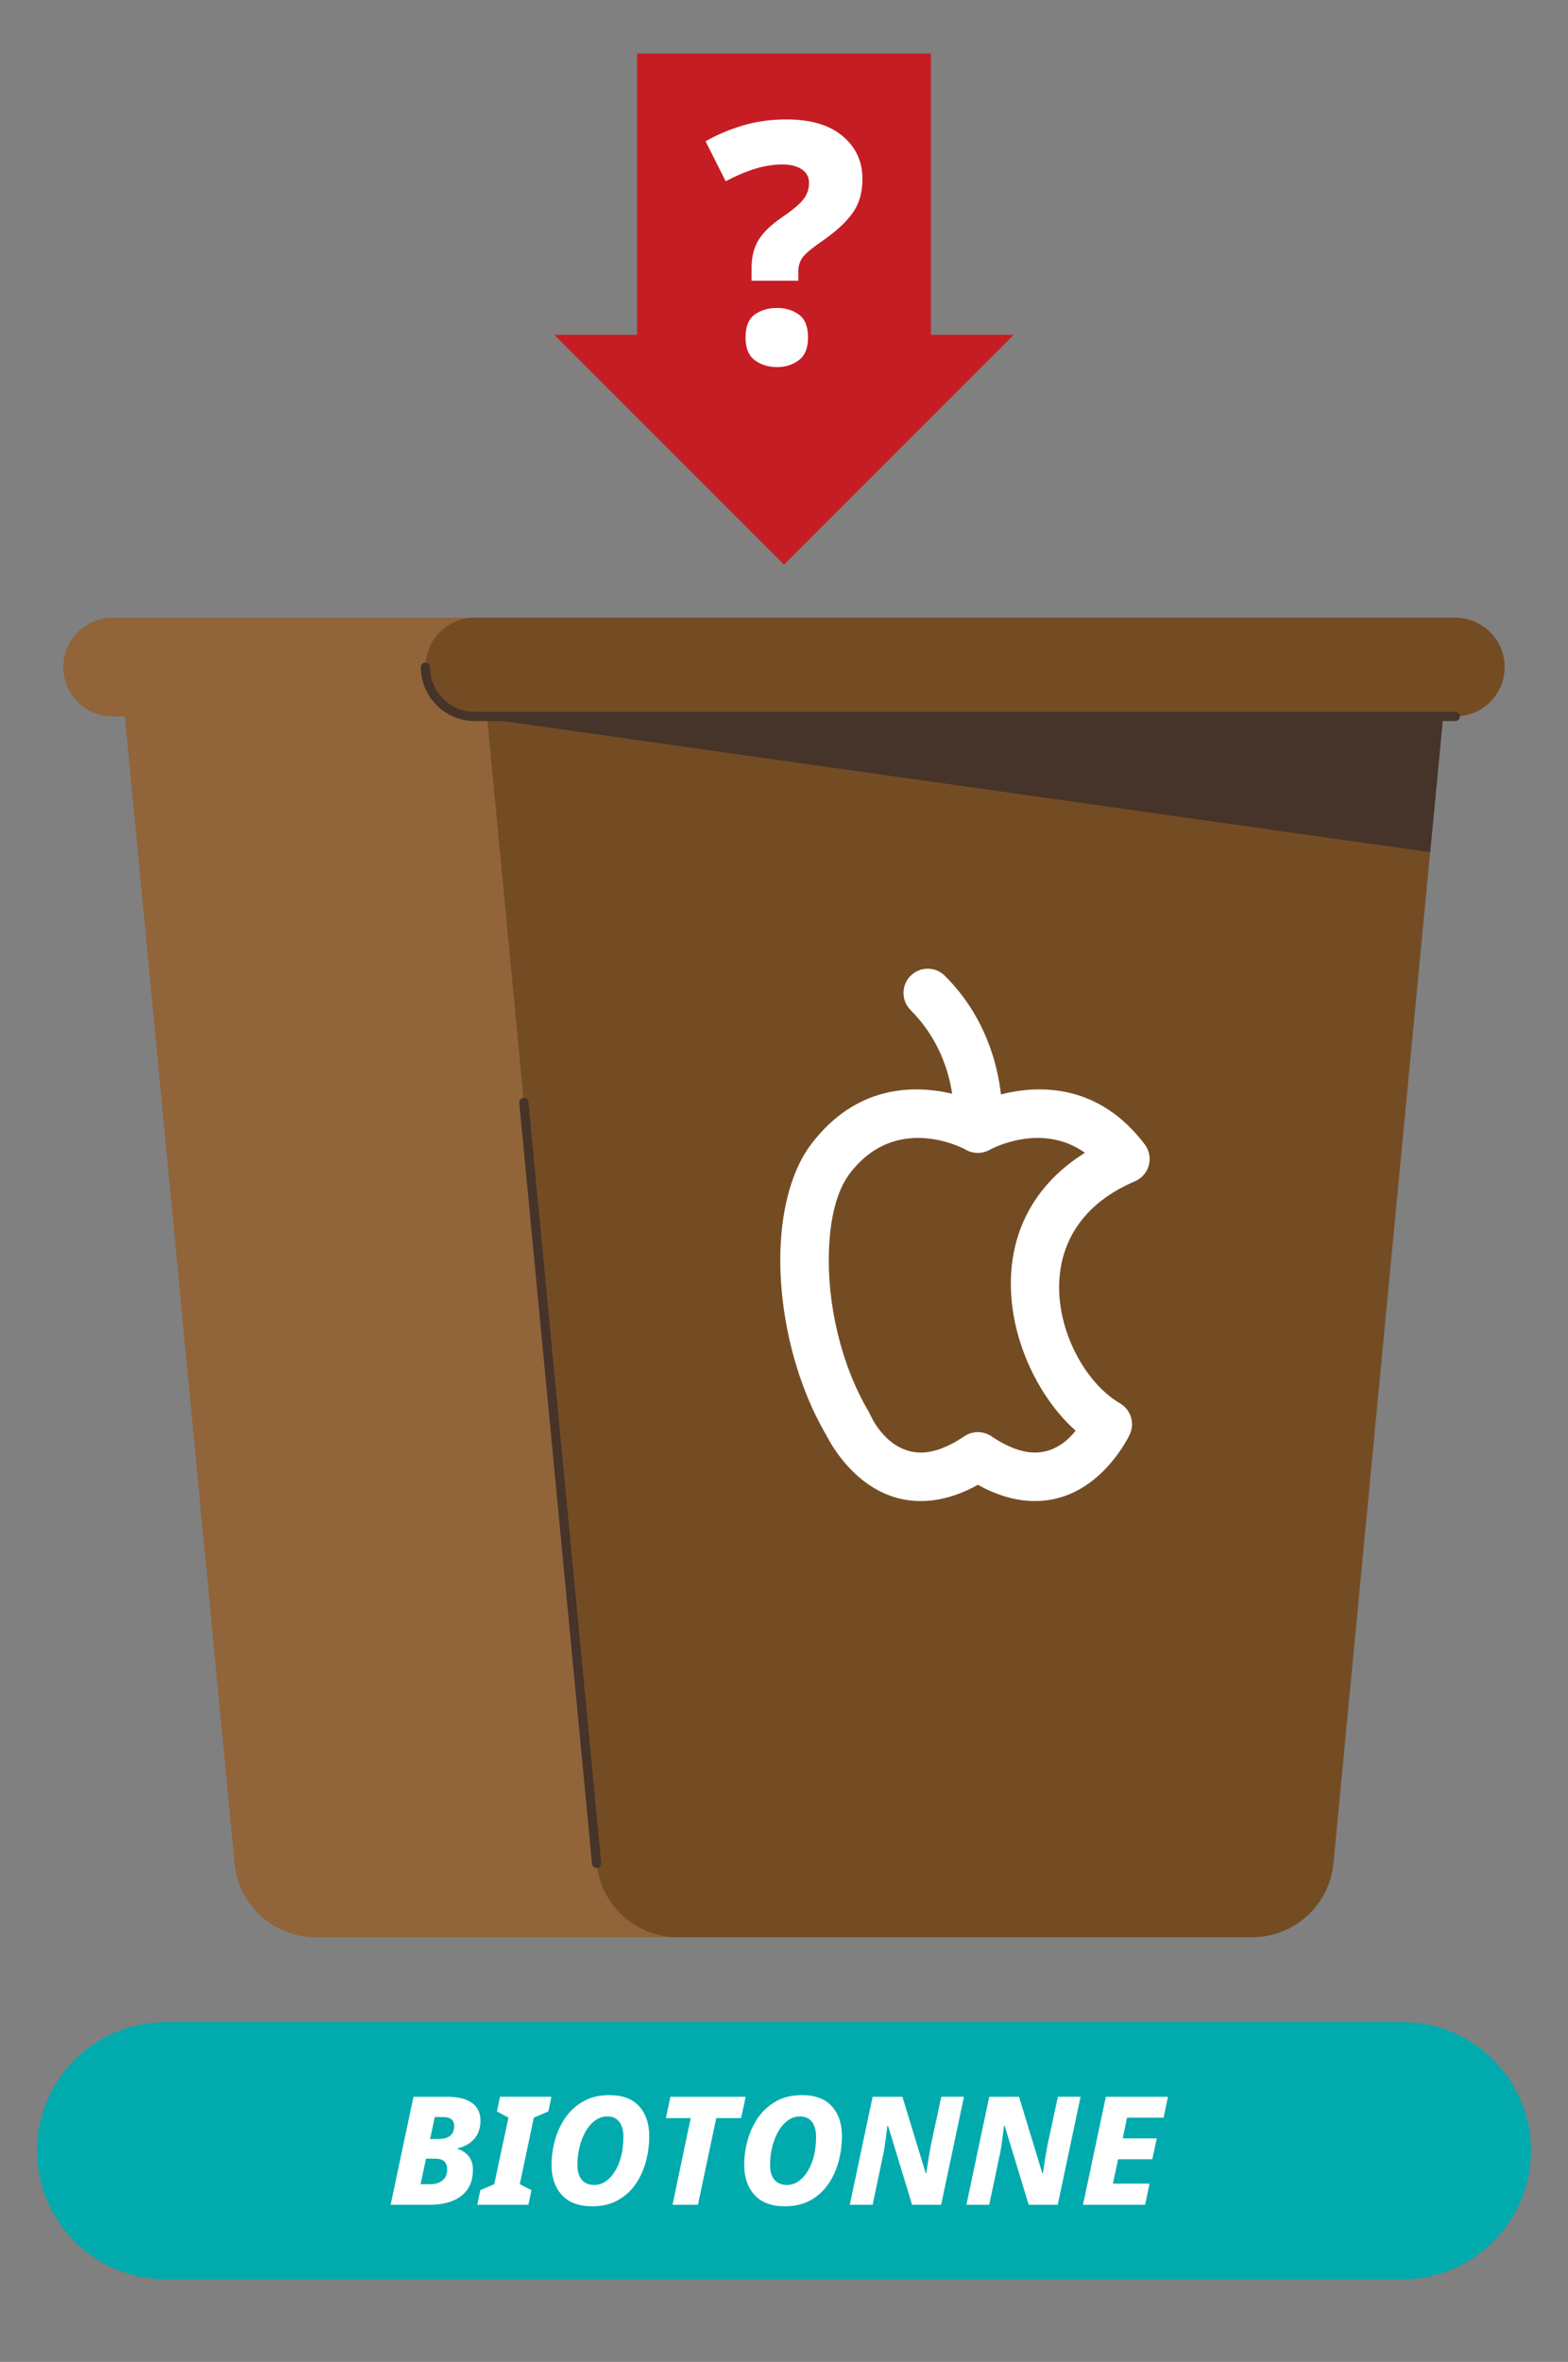 <?xml version="1.0" encoding="UTF-8" standalone="no"?><!DOCTYPE svg PUBLIC "-//W3C//DTD SVG 1.1//EN" "http://www.w3.org/Graphics/SVG/1.1/DTD/svg11.dtd"><svg width="100%" height="100%" viewBox="0 0 168 253" version="1.1" xmlns="http://www.w3.org/2000/svg" xmlns:xlink="http://www.w3.org/1999/xlink" xml:space="preserve" xmlns:serif="http://www.serif.com/" style="fill-rule:evenodd;clip-rule:evenodd;stroke-linejoin:round;stroke-miterlimit:2;"><rect x="0" y="0" width="168" height="253" fill="#808080" stroke="none"/><rect id="ArtBoard1" x="0" y="0" width="168" height="252.341" style="fill:none;"/><clipPath id="_clip1"><rect x="0" y="0" width="168" height="252.341"/></clipPath><g clip-path="url(#_clip1)"><path d="M164.032,230.375c0,7.603 -6.172,13.775 -13.774,13.775l-132.516,0c-7.602,0 -13.774,-6.172 -13.774,-13.775c0,-7.602 6.172,-13.774 13.774,-13.774l132.516,0c7.602,0 13.774,6.172 13.774,13.774Z" style="fill:#00aaad;"/><rect id="ArtBoard11" serif:id="ArtBoard1" x="0" y="60.48" width="168" height="192" style="fill:none;"/><g><g><g><path d="M95.363,207.51l-61.521,0c-4.511,0 -8.281,-3.428 -8.711,-7.918l-11.792,-123.281c-0.492,-5.139 3.548,-9.584 8.711,-9.584l85.105,0c5.161,0 9.203,4.445 8.711,9.584l-11.792,123.281c-0.428,4.49 -4.201,7.918 -8.711,7.918Z" style="fill:#916439;fill-rule:nonzero;"/><path d="M117.127,76.743l-105.05,0c-2.921,0 -5.29,-2.368 -5.29,-5.289c0,-2.923 2.369,-5.291 5.29,-5.291l105.05,0c2.922,0 5.292,2.368 5.292,5.291c0,2.921 -2.37,5.289 -5.292,5.289Z" style="fill:#916439;fill-rule:nonzero;"/><path d="M134.16,207.51l-61.522,0c-4.51,0 -8.282,-3.428 -8.711,-7.918l-3.147,-32.898l-4.649,-48.608l-3.995,-41.775c-0.493,-5.139 3.548,-9.584 8.71,-9.584l85.106,0c5.161,0 9.201,4.445 8.71,9.584l-11.791,123.281c-0.431,4.49 -4.202,7.918 -8.711,7.918Z" style="fill:#744c24;fill-rule:nonzero;"/><path d="M52.226,77.003l101.007,14.283l1.359,-14.213l-102.366,-0.07Z" style="fill:#46332a;fill-rule:nonzero;"/><path d="M155.923,76.743l-105.049,0c-2.922,0 -5.29,-2.368 -5.29,-5.289c0,-2.923 2.368,-5.291 5.29,-5.291l105.049,0c2.921,0 5.29,2.368 5.29,5.291c0,2.921 -2.369,5.289 -5.29,5.289Z" style="fill:#744c24;fill-rule:nonzero;"/><path d="M155.923,77.236l-105.049,-0c-3.189,-0 -5.782,-2.595 -5.782,-5.782c0,-0.271 0.219,-0.492 0.491,-0.492c0.271,-0 0.492,0.221 0.492,0.492c0,2.646 2.152,4.799 4.799,4.799l105.049,-0c0.271,-0 0.491,0.219 0.491,0.49c0,0.273 -0.22,0.493 -0.491,0.493Z" style="fill:#46332a;fill-rule:nonzero;"/><path d="M63.922,200.083c-0.249,0 -0.465,-0.191 -0.488,-0.444l-7.797,-81.506c-0.026,-0.272 0.173,-0.512 0.443,-0.536c0.273,-0.012 0.509,0.17 0.536,0.441l7.796,81.508c0.026,0.27 -0.173,0.508 -0.442,0.536l-0.048,0.001Z" style="fill:#46332a;fill-rule:nonzero;"/></g></g><g><path d="M104.772,159.048c-2.961,1.643 -5.507,1.947 -7.614,1.625c-5.243,-0.798 -8.043,-5.803 -8.569,-6.84c-3.526,-5.975 -5.188,-13.585 -4.966,-20.021c0.158,-4.619 1.316,-8.644 3.274,-11.23c4.863,-6.43 11.109,-6.374 15.12,-5.424c-0.38,-2.509 -1.474,-5.982 -4.452,-8.962c-1.014,-1.012 -1.014,-2.658 0,-3.672c1.012,-1.014 2.658,-1.014 3.672,0c4.264,4.265 5.618,9.292 6.01,12.704c3.995,-1.014 10.421,-1.229 15.403,5.354c0.482,0.638 0.643,1.462 0.437,2.235c-0.205,0.773 -0.756,1.408 -1.493,1.721c-12.989,5.529 -7.974,20.087 -1.603,23.777c1.145,0.664 1.608,2.082 1.076,3.293c0,0 -2.807,6.172 -8.68,7.065c-2.107,0.322 -4.652,0.018 -7.615,-1.625Zm-1.453,-35.981c-1.167,-0.582 -7.676,-3.438 -12.282,2.648c-1.432,1.894 -2.108,4.892 -2.224,8.274c-0.191,5.546 1.228,12.11 4.276,17.249c0.053,0.091 0.101,0.183 0.144,0.279c-0,0 1.458,3.528 4.706,4.022c1.464,0.223 3.229,-0.238 5.377,-1.689c0.002,0 0.003,-0.001 0.003,-0.001c0.877,-0.592 2.029,-0.592 2.907,0c0.001,0 0.001,0.001 0.003,0.001c2.149,1.451 3.913,1.912 5.376,1.689c1.678,-0.254 2.877,-1.318 3.646,-2.288c-7.139,-6.316 -11.57,-21.905 0.99,-29.772c-4.718,-3.355 -10.121,-0.359 -10.198,-0.316c-0.39,0.219 -0.822,0.329 -1.254,0.332c-0.115,0.001 -0.23,-0.005 -0.346,-0.018c-0.416,-0.05 -0.796,-0.194 -1.124,-0.41Z" style="fill:#fff;"/></g><g><path d="M41.853,236.168l2.447,-11.57l3.597,-0c1.167,-0 2.056,0.216 2.666,0.649c0.61,0.432 0.915,1.069 0.915,1.912c0,0.777 -0.213,1.417 -0.64,1.92c-0.426,0.502 -1.029,0.85 -1.806,1.045l0,0.065c0.497,0.151 0.894,0.413 1.191,0.786c0.297,0.372 0.445,0.845 0.445,1.417c0,0.886 -0.202,1.607 -0.607,2.164c-0.405,0.556 -0.956,0.964 -1.653,1.223c-0.697,0.259 -1.472,0.389 -2.325,0.389l-4.23,-0Zm5.121,-7.049c1.123,-0 1.685,-0.464 1.685,-1.393c-0,-0.638 -0.394,-0.956 -1.183,-0.956l-0.891,-0l-0.502,2.349l0.891,-0Zm-0.859,4.845c0.54,-0 0.975,-0.14 1.304,-0.421c0.33,-0.281 0.495,-0.659 0.495,-1.134c-0,-0.389 -0.103,-0.684 -0.308,-0.883c-0.206,-0.2 -0.54,-0.3 -1.005,-0.3l-0.956,-0l-0.583,2.738l1.053,-0Z" style="fill:#fff;fill-rule:nonzero;"/><path d="M51.138,236.168l0.324,-1.572l1.491,-0.632l1.523,-7.13l-1.231,-0.664l0.324,-1.572l5.509,-0l-0.324,1.572l-1.556,0.664l-1.507,7.13l1.248,0.632l-0.324,1.572l-5.477,-0Z" style="fill:#fff;fill-rule:nonzero;"/><path d="M63.453,236.33c-1.437,-0 -2.522,-0.405 -3.257,-1.215c-0.734,-0.81 -1.102,-1.88 -1.102,-3.209c0,-0.907 0.125,-1.804 0.373,-2.69c0.248,-0.885 0.627,-1.69 1.134,-2.414c0.508,-0.724 1.151,-1.302 1.929,-1.734c0.777,-0.432 1.696,-0.648 2.754,-0.648c1.415,-0 2.482,0.4 3.201,1.199c0.718,0.8 1.077,1.864 1.077,3.192c0,0.919 -0.119,1.823 -0.356,2.715c-0.238,0.891 -0.605,1.698 -1.102,2.422c-0.497,0.724 -1.132,1.302 -1.904,1.734c-0.773,0.432 -1.688,0.648 -2.747,0.648Zm0.227,-2.285c0.573,-0 1.097,-0.224 1.572,-0.672c0.475,-0.449 0.851,-1.062 1.126,-1.839c0.276,-0.778 0.413,-1.669 0.413,-2.674c0,-0.659 -0.146,-1.183 -0.437,-1.572c-0.292,-0.389 -0.724,-0.583 -1.297,-0.583c-0.464,-0 -0.894,0.143 -1.288,0.429c-0.394,0.287 -0.732,0.673 -1.013,1.159c-0.28,0.486 -0.499,1.04 -0.656,1.661c-0.156,0.621 -0.235,1.266 -0.235,1.936c0,0.702 0.157,1.237 0.47,1.604c0.313,0.368 0.762,0.551 1.345,0.551Z" style="fill:#fff;fill-rule:nonzero;"/><path d="M72.058,236.168l1.944,-9.285l-2.657,-0l0.486,-2.285l8.069,-0l-0.502,2.285l-2.658,-0l-1.96,9.285l-2.722,-0Z" style="fill:#fff;fill-rule:nonzero;"/><path d="M84.097,236.33c-1.437,-0 -2.522,-0.405 -3.257,-1.215c-0.734,-0.81 -1.102,-1.88 -1.102,-3.209c-0,-0.907 0.124,-1.804 0.373,-2.69c0.248,-0.885 0.626,-1.69 1.134,-2.414c0.508,-0.724 1.151,-1.302 1.928,-1.734c0.778,-0.432 1.697,-0.648 2.755,-0.648c1.415,-0 2.482,0.4 3.2,1.199c0.719,0.8 1.078,1.864 1.078,3.192c-0,0.919 -0.119,1.823 -0.356,2.715c-0.238,0.891 -0.605,1.698 -1.102,2.422c-0.497,0.724 -1.132,1.302 -1.904,1.734c-0.773,0.432 -1.688,0.648 -2.747,0.648Zm0.227,-2.285c0.573,-0 1.096,-0.224 1.572,-0.672c0.475,-0.449 0.85,-1.062 1.126,-1.839c0.275,-0.778 0.413,-1.669 0.413,-2.674c-0,-0.659 -0.146,-1.183 -0.437,-1.572c-0.292,-0.389 -0.724,-0.583 -1.297,-0.583c-0.464,-0 -0.894,0.143 -1.288,0.429c-0.394,0.287 -0.732,0.673 -1.013,1.159c-0.281,0.486 -0.499,1.04 -0.656,1.661c-0.157,0.621 -0.235,1.266 -0.235,1.936c-0,0.702 0.157,1.237 0.47,1.604c0.313,0.368 0.762,0.551 1.345,0.551Z" style="fill:#fff;fill-rule:nonzero;"/><path d="M91.049,236.168l2.446,-11.57l3.193,-0l2.495,8.183l0.065,-0c0.032,-0.226 0.075,-0.521 0.129,-0.883c0.054,-0.362 0.114,-0.732 0.179,-1.11c0.065,-0.378 0.124,-0.713 0.178,-1.004l1.118,-5.186l2.431,-0l-2.447,11.57l-3.111,-0l-2.577,-8.458l-0.081,-0c0,0.075 -0.016,0.237 -0.048,0.486c-0.033,0.248 -0.071,0.54 -0.114,0.875c-0.043,0.335 -0.092,0.675 -0.146,1.02c-0.054,0.346 -0.113,0.654 -0.178,0.924l-1.086,5.153l-2.446,-0Z" style="fill:#fff;fill-rule:nonzero;"/><path d="M103.542,236.168l2.447,-11.57l3.192,-0l2.495,8.183l0.065,-0c0.033,-0.226 0.076,-0.521 0.13,-0.883c0.054,-0.362 0.113,-0.732 0.178,-1.11c0.065,-0.378 0.124,-0.713 0.178,-1.004l1.118,-5.186l2.431,-0l-2.447,11.57l-3.111,-0l-2.576,-8.458l-0.081,-0c0,0.075 -0.017,0.237 -0.049,0.486c-0.033,0.248 -0.07,0.54 -0.114,0.875c-0.043,0.335 -0.091,0.675 -0.145,1.02c-0.054,0.346 -0.114,0.654 -0.179,0.924l-1.085,5.153l-2.447,-0Z" style="fill:#fff;fill-rule:nonzero;"/><path d="M116.035,236.168l2.447,-11.57l6.66,-0l-0.47,2.236l-3.921,-0l-0.454,2.22l3.646,-0l-0.486,2.237l-3.662,-0l-0.551,2.608l3.921,-0l-0.47,2.269l-6.66,-0Z" style="fill:#fff;fill-rule:nonzero;"/></g></g><path d="M68.264,5.739l31.472,0l0,30.124l8.881,0l-24.617,24.617l-24.617,-24.617l8.881,0l-0,-30.124Z" style="fill:#c51d23;"/><path d="M80.526,28.667c0,-1.128 0.24,-2.1 0.72,-2.916c0.48,-0.816 1.332,-1.644 2.556,-2.484c1.128,-0.767 1.89,-1.409 2.286,-1.925c0.396,-0.516 0.594,-1.098 0.594,-1.746c-0,-0.624 -0.258,-1.11 -0.774,-1.458c-0.516,-0.348 -1.206,-0.522 -2.07,-0.522c-0.96,0 -1.944,0.156 -2.952,0.468c-1.008,0.312 -2.051,0.756 -3.131,1.332l-2.16,-4.284c1.224,-0.696 2.556,-1.259 3.996,-1.691c1.439,-0.432 2.999,-0.648 4.679,-0.648c2.592,-0 4.595,0.594 6.011,1.781c1.416,1.188 2.124,2.718 2.124,4.59c0,1.44 -0.342,2.646 -1.026,3.617c-0.684,0.972 -1.746,1.962 -3.185,2.97c-1.056,0.72 -1.764,1.296 -2.124,1.728c-0.36,0.432 -0.54,0.972 -0.54,1.62l-0,0.972l-5.004,-0l0,-1.404Zm-0.648,7.487c0,-1.176 0.33,-1.998 0.99,-2.466c0.66,-0.468 1.458,-0.702 2.394,-0.702c0.888,0 1.662,0.234 2.322,0.702c0.66,0.468 0.99,1.29 0.99,2.466c-0,1.128 -0.33,1.938 -0.99,2.43c-0.66,0.492 -1.434,0.738 -2.322,0.738c-0.936,-0 -1.734,-0.246 -2.394,-0.738c-0.66,-0.492 -0.99,-1.302 -0.99,-2.43Z" style="fill:#fff;fill-rule:nonzero;"/></g></svg>